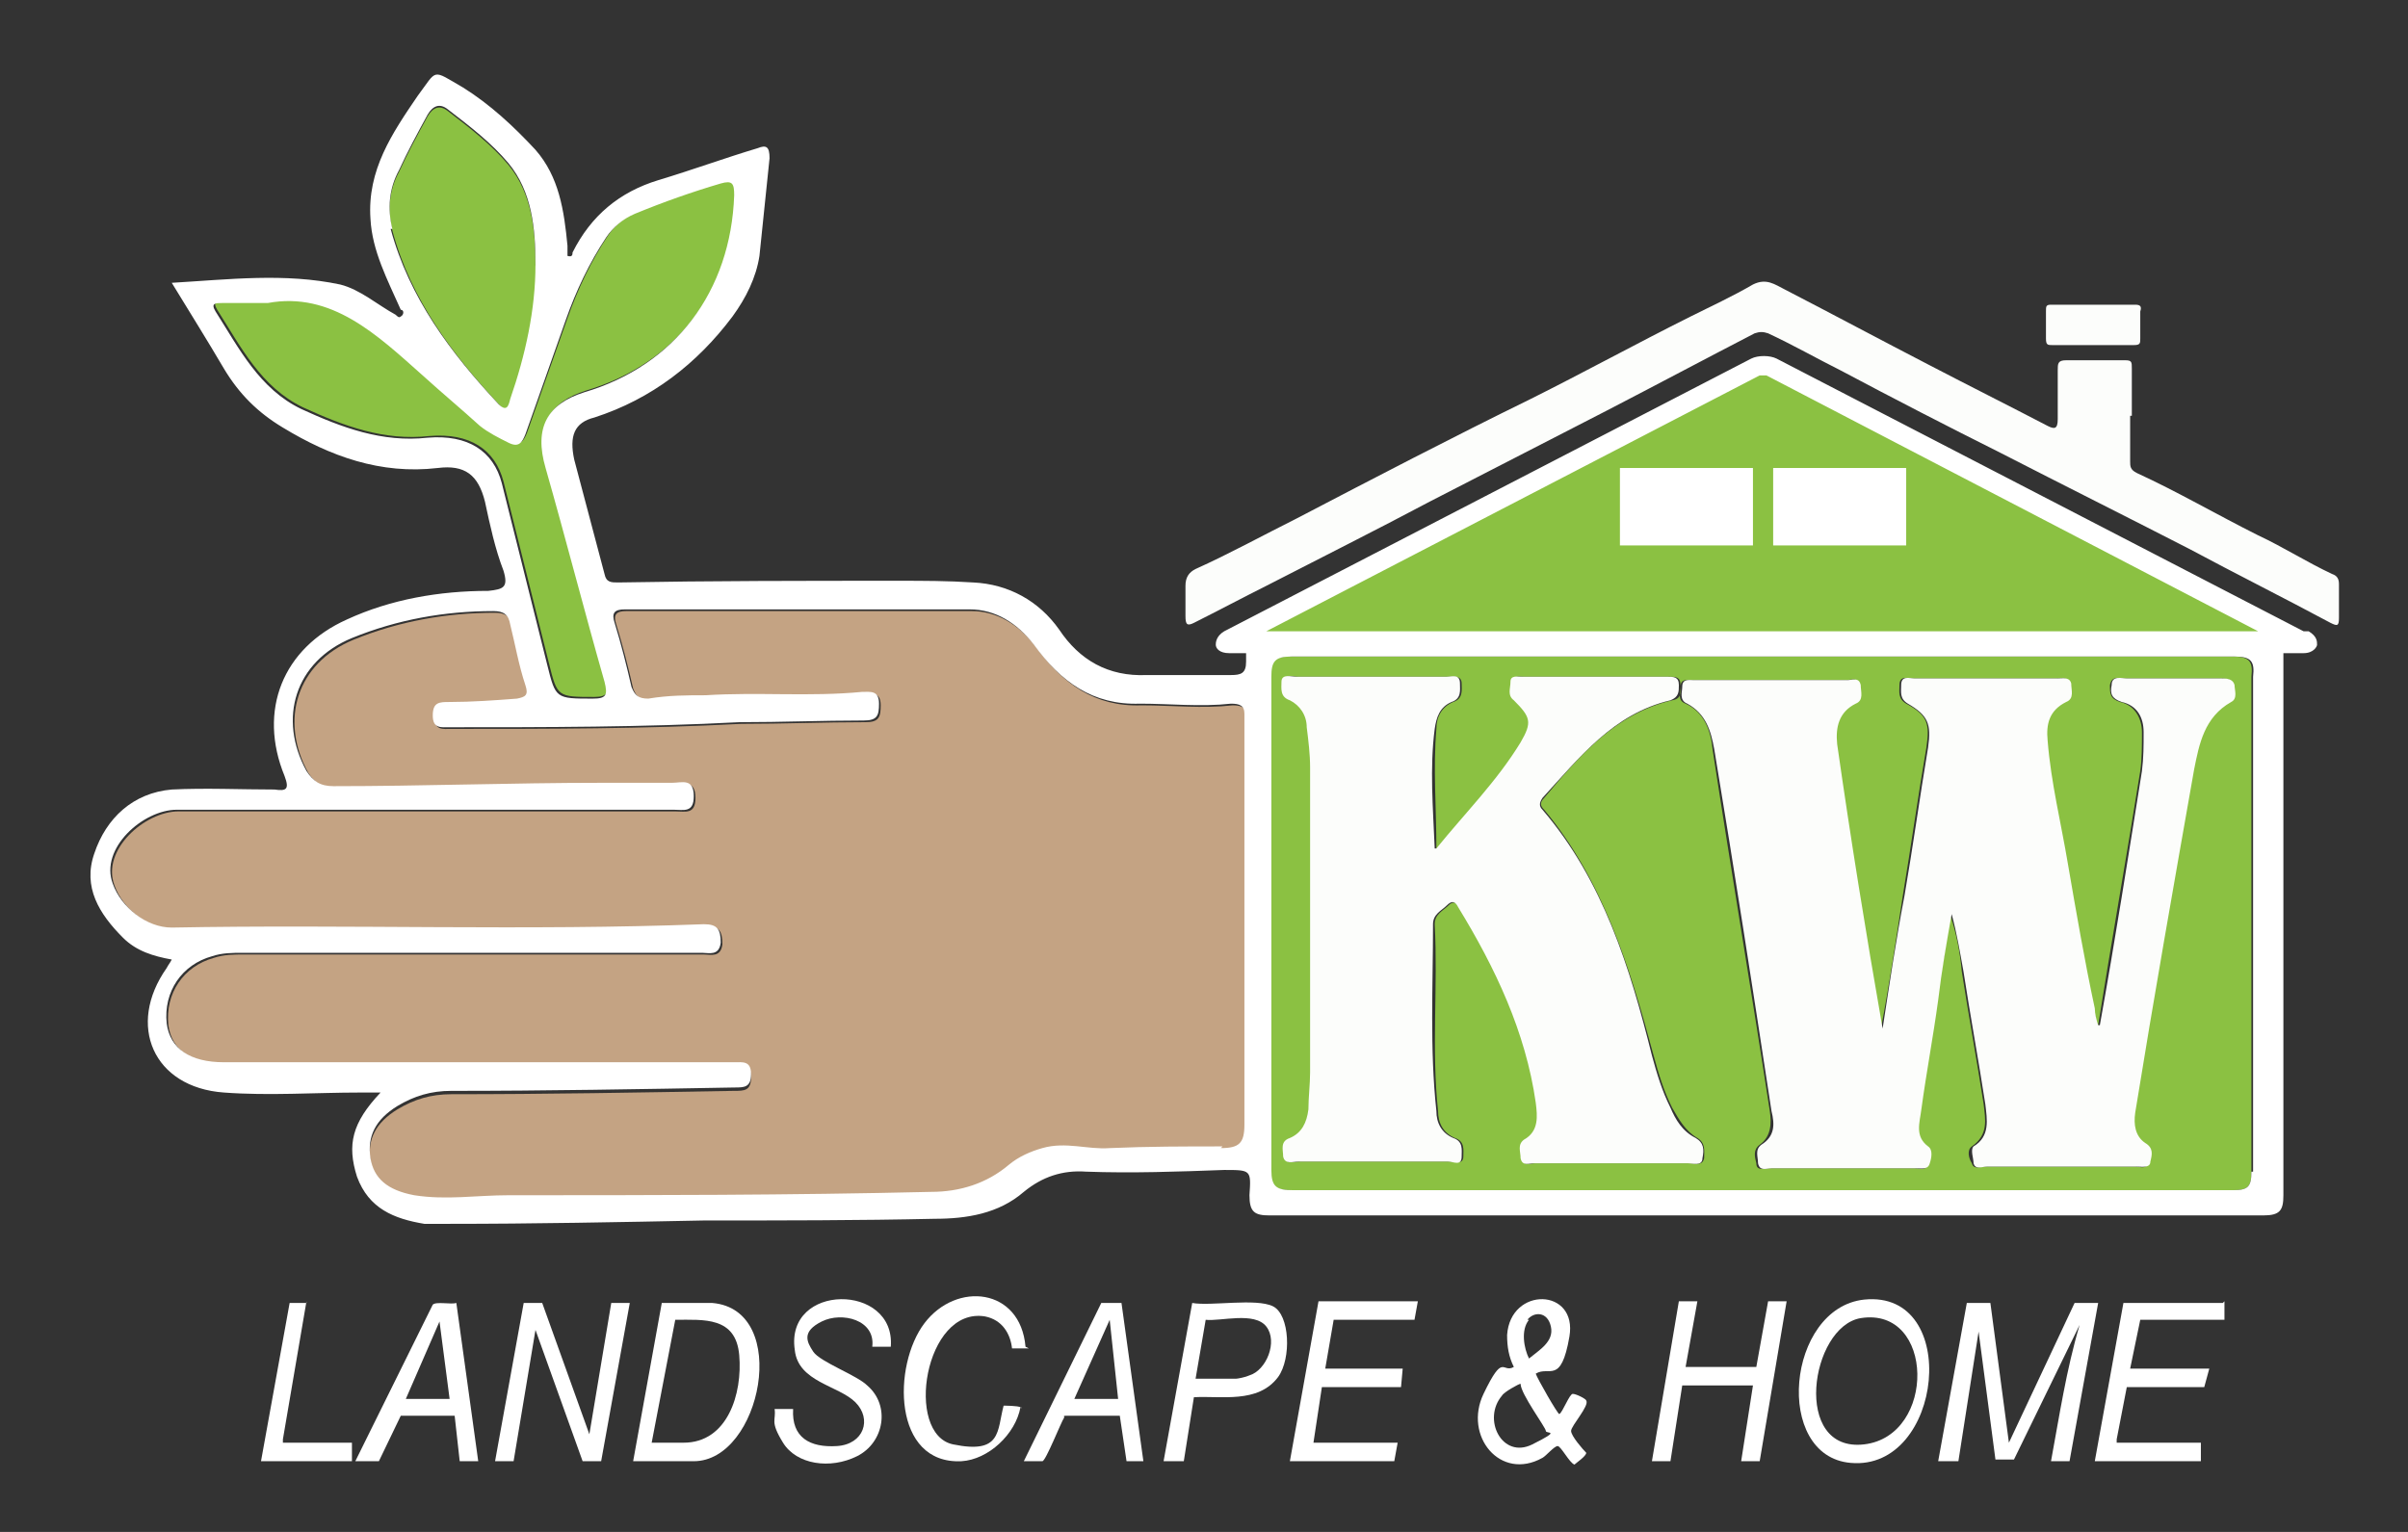 <?xml version="1.0" encoding="UTF-8"?>
<svg id="Layer_1" xmlns="http://www.w3.org/2000/svg" xmlns:xlink="http://www.w3.org/1999/xlink" version="1.1" viewBox="0 0 143 91">
  <rect x="0" y="0" width="143" height="91" fill="#333333" stroke="none"/>
  <!-- Generator: Adobe Illustrator 29.2.1, SVG Export Plug-In . SVG Version: 2.1.0 Build 116)  -->
  <defs>
    <style>
      .st0 {
        fill: #8bc142;
      }

      .st1 {
        fill: #fff;
      }

      .st2 {
        fill: #fcfdfb;
      }

      .st3 {
        fill: #c4a383;
      }
    </style>
  </defs>
  <path class="st3" d="M28.3,63.2c-5,0-9.9,0-14.9,0-2,0-3.2-.8-3.4-2.3-.2-1.9.9-3.5,2.7-4,.6-.2,1.2-.2,1.8-.2,9.1,0,18.2,0,27.3,0,.4,0,1,.2,1.1-.6,0-.8-.2-1.1-1-1.1-10.5.4-21.1,0-31.6.2-1.5,0-3-1.2-3.5-2.6-.8-2.1,1.8-4.4,3.8-4.4,4.2,0,8.5,0,12.7,0,5.6,0,11.2,0,16.8,0,.6,0,1.2.2,1.2-.8,0-1.1-.7-.8-1.3-.8-1.4,0-2.8,0-4.2,0-5.3,0-10.6.2-15.9.2-.8,0-1.2-.3-1.6-.9-1.7-3.1-.7-6.5,2.7-7.9,2.7-1.1,5.5-1.6,8.4-1.6.6,0,.9.2,1,.8.3,1.2.5,2.4.9,3.6.2.6,0,.7-.5.8-1.3.1-2.7.2-4,.2-.6,0-1,0-1,.8,0,.8.5.7,1,.7,5.7,0,11.5,0,17.2-.3,2.5,0,4.9-.1,7.4-.1.8,0,.9-.3.9-1,0-.8-.5-.7-1-.7-3.1.3-6.2,0-9.3.2-1.1,0-2.2,0-3.4.2-.6,0-.8-.2-1-.7-.3-1.3-.6-2.5-1-3.8-.2-.6,0-.8.6-.8,6.8,0,13.7,0,20.5,0,1.5,0,2.8.8,3.8,2.1,1.6,2.2,3.5,3.6,6.3,3.5,1.8,0,3.6.2,5.4,0,.5,0,.8.1.8.6,0,.2,0,.4,0,.6,0,7.9,0,15.9,0,23.8,0,1.1-.3,1.4-1.4,1.4-2.2,0-4.4,0-6.7.1-1.3.1-2.6-.4-4,0-.7.2-1.4.5-2,1-1.3,1.1-2.9,1.6-4.6,1.6-8.4.2-16.7.2-25.1.2-1.9,0-3.7.3-5.6,0-1.6-.3-2.4-1-2.6-2.2-.2-1.3.3-2.3,1.6-3.1,1-.6,2-.9,3.2-.9,5.6,0,11.2-.1,16.8-.2.6,0,1,0,1-.8,0-.8-.5-.7-1-.7-5.1,0-10.3,0-15.4,0h0Z"/>
  <path class="st0" d="M85.3,50.4c0-2.4-.2-4.8,0-7.1,0-.7.3-1.3,1-1.6.6-.2.5-.7.5-1.1,0-.5-.5-.4-.8-.4-3,0-5.9,0-8.9,0-.3,0-.8-.2-.9.3,0,.4-.2.9.5,1.1.7.3,1,.9,1,1.6,0,.8.2,1.6.2,2.4,0,6,0,12.1,0,18.1,0,.7,0,1.5-.1,2.2,0,.7-.3,1.4-1.1,1.7-.6.2-.5.7-.4,1.1,0,.5.6.3.9.3,3,0,5.9,0,8.9,0,.3,0,.8.2.8-.3,0-.4.1-.9-.5-1.1-.7-.3-1-.9-1-1.6-.4-3.7,0-7.4-.2-11.1,0-.6.5-.8.8-1.1.3-.3.5-.2.7.1,2.2,3.6,4,7.4,4.6,11.6.1.8.2,1.6-.7,2.2-.4.2-.3.7-.2,1.1,0,.5.5.3.8.3,3,0,6.1,0,9.1,0,.3,0,.8.2.9-.3,0-.4.1-.9-.4-1.2-.7-.4-1.1-1.1-1.5-1.8-.5-1-.8-2-1.1-3.1-1.4-5.2-3-10.4-6.5-14.6-.2-.2-.3-.4,0-.7,2.1-2.5,4.2-5,7.6-5.8.6-.1.5-.5.5-.9,0-.5-.3-.5-.7-.5-2.9,0-5.7,0-8.6,0-.3,0-.6-.1-.7.3,0,.4-.2.7.2,1.1,1.1,1,1.1,1.3.4,2.5-1.3,2.3-3.2,4.2-5,6.3M124.7,60.9c0,0-.1,0-.2,0,0-.3-.1-.7-.2-1-.5-2.9-1.1-5.7-1.6-8.6-.4-2.4-1-4.8-1.2-7.3,0-1,.1-1.8,1.1-2.3.5-.3.4-.7.3-1.1,0-.4-.5-.3-.8-.3-2.8,0-5.6,0-8.5,0-.3,0-.8-.2-.8.4,0,.4-.1.8.4,1.1,1.3.7,1.4,1.2,1.2,2.6-.5,2.9-.9,5.8-1.4,8.8-.4,2.6-.8,5.3-1.3,7.9-1-5.6-1.9-11.2-2.7-16.9-.1-1,0-1.9,1.1-2.4.5-.3.3-.7.3-1.1,0-.5-.5-.3-.8-.3-3,0-6.1,0-9.1,0-.3,0-.7-.1-.7.4,0,.4-.2.8.3,1,1.1.5,1.5,1.6,1.6,2.7,1.1,7.2,2.3,14.3,3.4,21.5.1.7.1,1.5-.6,2-.4.3-.3.7-.2,1.1,0,.5.5.3.8.3,2.9,0,5.7,0,8.6,0,.3,0,.7.2.8-.3,0-.3.2-.8-.1-1-.8-.6-.6-1.5-.4-2.2.3-2.2.7-4.3,1-6.5.3-1.7.6-3.4.8-5.1.4,1.2.6,2.3.7,3.4.4,2.6.9,5.3,1.3,7.9.1.9.3,1.8-.7,2.5-.3.2-.2.7,0,1,.1.4.5.2.8.2,3,0,5.9,0,8.9,0,.3,0,.7.2.8-.3,0-.4.2-.8-.3-1.1-.6-.4-.7-1.1-.6-1.8,1.2-6.8,2.3-13.6,3.5-20.4.3-1.6.6-3.1,2.2-4,.4-.2.3-.6.2-1,0-.4-.5-.4-.8-.4-1.9,0-3.7,0-5.6,0-.3,0-.8-.2-.9.4,0,.5,0,.8.6,1,.9.2,1.3,1,1.3,1.8,0,.8,0,1.6-.1,2.3-.8,5-1.7,10.1-2.5,15.1M104.4,70.7c-9.2,0-18.5,0-27.7,0-1,0-1.3-.2-1.3-1.2,0-9.8,0-19.5,0-29.3,0-.9.2-1.2,1.2-1.2,18.7,0,37.3,0,56,0,1,0,1.2.3,1.1,1.2,0,9.8,0,19.6,0,29.4,0,.9-.2,1.1-1.1,1.1-9.4,0-18.8,0-28.1,0"/>
  <path class="st0" d="M16,17.9c3.8-.7,6.5,1.9,9.2,4.3,1.1,1,2.3,2,3.4,3,.5.4,1.1.7,1.7,1,.6.3.8,0,1-.5.8-2.3,1.6-4.5,2.4-6.8.6-1.7,1.4-3.4,2.4-4.9.4-.6,1-1.1,1.7-1.4,1.7-.7,3.4-1.3,5.1-1.8.7-.2.8,0,.8.7-.2,5.7-3.5,10.1-8.9,11.7-2.2.7-3,2.1-2.3,4.5,1.2,4.2,2.3,8.5,3.5,12.7.2.7.1,1-.7,1-2.2,0-2.2,0-2.7-2-.9-3.6-1.8-7.2-2.7-10.8-.5-1.9-2-2.9-4.4-2.7-2.7.3-5.1-.6-7.5-1.7-2.5-1.2-3.7-3.6-5.1-5.8-.3-.5,0-.5.4-.5.8,0,1.6,0,2.7,0"/>
  <path class="st0" d="M31.9,15.8c0,2.7-.6,5.4-1.5,8-.1.4-.2.8-.7.3-2.8-3-5.3-6.3-6.4-10.4-.3-1.2-.2-2.4.4-3.5.5-1.1,1.1-2.2,1.7-3.3.3-.5.7-.7,1.2-.3,1.3,1,2.6,2,3.6,3.2,1.4,1.7,1.6,3.9,1.6,6"/>
  <path class="st2" d="M124.7,60.9c.9-5,1.7-10.1,2.5-15.1.1-.8.1-1.5.1-2.3,0-.9-.4-1.6-1.3-1.8-.6-.2-.7-.5-.6-1,0-.6.6-.4.9-.4,1.9,0,3.7,0,5.6,0,.3,0,.7,0,.8.4,0,.3.2.8-.2,1-1.6.9-1.9,2.5-2.2,4-1.2,6.8-2.4,13.6-3.5,20.4-.1.7,0,1.4.6,1.8.5.3.4.7.3,1.1,0,.4-.5.3-.8.3-3,0-5.9,0-8.9,0-.3,0-.7.2-.8-.2,0-.3-.2-.8,0-1,1-.6.8-1.6.7-2.5-.4-2.6-.9-5.3-1.3-7.9-.2-1.1-.4-2.3-.7-3.4-.3,1.7-.6,3.4-.8,5.1-.3,2.2-.7,4.3-1,6.5-.1.8-.4,1.6.4,2.2.3.2.2.7.1,1-.1.4-.5.3-.8.3-2.9,0-5.7,0-8.6,0-.3,0-.7.2-.8-.3,0-.4-.2-.8.2-1.1.8-.5.8-1.2.6-2-1.1-7.2-2.2-14.3-3.4-21.5-.2-1.1-.5-2.1-1.6-2.7-.5-.2-.3-.7-.3-1,0-.5.4-.4.7-.4,3,0,6.1,0,9.1,0,.3,0,.7-.2.8.3,0,.4.2.9-.3,1.1-1,.5-1.2,1.4-1.1,2.4.8,5.6,1.7,11.2,2.7,16.9.4-2.6.8-5.3,1.3-7.9.5-2.9.9-5.8,1.4-8.8.2-1.4,0-1.9-1.2-2.6-.5-.3-.4-.7-.4-1.1,0-.6.5-.4.8-.4,2.8,0,5.6,0,8.5,0,.3,0,.7-.1.8.3,0,.4.2.9-.3,1.1-1,.5-1.2,1.3-1.1,2.3.2,2.5.8,4.9,1.2,7.3.5,2.9,1,5.8,1.6,8.6,0,.3.1.7.2,1,0,0,.1,0,.2,0"/>
  <path class="st2" d="M85.3,50.4c1.7-2.1,3.6-4,5-6.3.7-1.2.6-1.5-.4-2.5-.4-.3-.2-.7-.2-1.1,0-.4.4-.3.7-.3,2.9,0,5.7,0,8.6,0,.4,0,.7,0,.7.5,0,.4,0,.7-.5.9-3.4.8-5.4,3.4-7.6,5.8-.2.3-.2.5,0,.7,3.6,4.2,5.2,9.4,6.5,14.6.3,1.1.6,2.1,1.1,3.1.3.7.7,1.4,1.5,1.8.5.3.5.7.4,1.2,0,.5-.6.3-.9.3-3,0-6.1,0-9.1,0-.3,0-.7.2-.8-.3,0-.4-.2-.8.2-1.1.9-.5.8-1.4.7-2.2-.6-4.2-2.4-8-4.6-11.6-.2-.4-.4-.4-.7-.1-.3.3-.8.5-.8,1.1,0,3.7-.2,7.4.2,11.1,0,.7.3,1.3,1,1.6.6.2.5.7.5,1.1,0,.6-.5.3-.8.3-3,0-5.9,0-8.9,0-.3,0-.8.2-.9-.3,0-.4-.2-.9.4-1.1.7-.3,1-.9,1.1-1.7,0-.7.1-1.5.1-2.2,0-6,0-12.1,0-18.1,0-.8-.1-1.6-.2-2.4,0-.7-.4-1.3-1-1.6-.6-.2-.5-.7-.5-1.1,0-.5.6-.3.9-.3,3,0,5.9,0,8.9,0,.3,0,.8-.2.8.4,0,.4.1.9-.5,1.1-.7.3-.9.9-1,1.6-.3,2.3-.1,4.7,0,7.1"/>
  <path class="st2" d="M126.5,24.7c0,.9,0,1.8,0,2.7,0,.3,0,.5.4.7,2.4,1.1,4.8,2.5,7.2,3.7,1.5.7,2.9,1.6,4.4,2.3.3.1.4.3.4.6,0,.7,0,1.3,0,2,0,.5-.1.5-.5.3-2.8-1.5-5.6-2.9-8.4-4.4-3.7-1.9-7.5-3.8-11.2-5.7-3.2-1.6-6.3-3.2-9.5-4.9-1.4-.7-2.8-1.5-4.3-2.2-.3-.1-.5-.1-.8,0-2.9,1.5-5.9,3.1-8.8,4.6-3.5,1.8-7,3.6-10.5,5.4-3.2,1.7-6.4,3.3-9.7,5-1.4.7-2.9,1.5-4.3,2.2-.4.2-.5.1-.5-.4,0-.6,0-1.2,0-1.8,0-.5.2-.8.6-1,2-.9,4-2,6-3,4.6-2.4,9.2-4.8,13.9-7.1,3.2-1.6,6.3-3.3,9.5-4.9,1.2-.6,2.5-1.2,3.7-1.9.8-.4,1.3,0,1.9.3,2.9,1.5,5.7,3,8.6,4.5,2.3,1.2,4.7,2.4,7,3.6.4.2.6.2.6-.4,0-1,0-1.9,0-2.9,0-.4,0-.6.5-.6,1.2,0,2.3,0,3.5,0,.4,0,.4.1.4.5,0,.9,0,1.9,0,2.8"/>
  <path class="st2" d="M124.3,20.5c-.8,0-1.6,0-2.4,0-.3,0-.4,0-.4-.4,0-.5,0-1.1,0-1.6,0-.3,0-.4.3-.4,1.7,0,3.3,0,5,0,.3,0,.4.1.3.4,0,.5,0,1.1,0,1.6,0,.3,0,.4-.4.4-.8,0-1.6,0-2.5,0"/>
  <path class="st0" d="M105.2,21.8c-.3-.1-.7-.1-1,0l-31.3,16.2c-.3.1-.3.3,0,.3h63.5c.3,0,.3-.1,0-.3l-31.3-16.2Z"/>
  <path class="st1" d="M136.8,37.5l-31.3-16.2h0c-.4-.2-1.1-.2-1.5,0l-31.3,16.2c-.5.3-.5.7-.5.8,0,.2.2.5.8.5h1c0,.2,0,.3,0,.5,0,.7-.3.8-.9.8-1.7,0-3.3,0-5,0-2.3.1-4-.9-5.2-2.7-1.2-1.7-3-2.7-5.1-2.8-1.5-.1-3-.1-4.4-.1-5.6,0-11.1,0-16.7.1-.4,0-.7,0-.8-.5-.6-2.3-1.2-4.5-1.8-6.8-.3-1.4,0-2.2,1.2-2.5,3.4-1.1,6.1-3.2,8.2-6,.8-1.1,1.4-2.3,1.6-3.6.2-1.9.4-3.9.6-5.8,0-.7-.2-.8-.7-.6-2,.6-3.9,1.3-5.9,1.9-2.3.7-4,2.1-5.1,4.3,0,.1,0,.3-.3.2,0-.2,0-.4,0-.6-.2-2.1-.5-4.1-1.9-5.7-1.3-1.4-2.7-2.7-4.3-3.7-1.9-1.1-1.5-1.1-2.7.5-1.5,2.2-3,4.4-2.8,7.3.1,1.9,1,3.6,1.8,5.4.2,0,.2.3,0,.4-.1.1-.2,0-.3-.1-1.1-.6-2.1-1.5-3.3-1.8-3.3-.7-6.6-.3-10-.1,1.1,1.8,2.1,3.4,3.1,5.1.9,1.5,2,2.6,3.5,3.5,2.8,1.7,5.8,2.8,9.2,2.4,1.6-.2,2.4.4,2.8,2,.3,1.4.6,2.8,1.1,4.1.3,1,0,1.1-.9,1.2-2.9,0-5.8.5-8.4,1.7-3.8,1.7-5.3,5.4-3.7,9.3.3.8.1.9-.6.8-2,0-4.1-.1-6.1,0-2.3.2-3.9,1.7-4.6,3.8-.7,2,.3,3.6,1.7,5,.8.8,1.8,1.1,2.9,1.3-.1.2-.2.3-.3.5-2.4,3.4-.8,7.1,3.4,7.4,2.7.2,5.4,0,8.1,0,.4,0,.7,0,1.2,0-1.7,1.8-2,3.1-1.4,5,.7,1.9,2.2,2.5,4,2.8.4,0,.9,0,1.4,0,5.1,0,10.2-.1,15.2-.2,4.6,0,9.2,0,13.7-.1,1.9,0,3.8-.3,5.3-1.6,1.1-.9,2.3-1.3,3.7-1.2,2.7.1,5.5,0,8.2-.1,1.6,0,1.6,0,1.5,1.5,0,1,.3,1.2,1.2,1.2,19.7,0,39.4,0,59,0,1,0,1.2-.3,1.2-1.2,0-10.7,0-21.5,0-32.2h1.2c.6,0,.8-.4.8-.5,0-.2,0-.5-.5-.8ZM23.3,13.6c-.3-1.2-.2-2.4.4-3.5.5-1.1,1.1-2.2,1.7-3.3.3-.5.7-.7,1.2-.3,1.3,1,2.6,2,3.6,3.2,1.4,1.7,1.6,3.9,1.6,6,0,2.7-.6,5.4-1.5,8-.1.4-.2.8-.7.3-2.8-3-5.3-6.3-6.4-10.4ZM25.4,26c-2.7.3-5.1-.6-7.5-1.7-2.5-1.2-3.7-3.6-5.1-5.8-.3-.5,0-.5.4-.5.8,0,1.6,0,2.7,0,3.8-.7,6.5,1.9,9.2,4.3,1.1,1,2.3,2,3.4,3,.5.4,1.1.7,1.7,1,.6.3.8,0,1-.5.8-2.3,1.6-4.5,2.4-6.8.6-1.7,1.4-3.4,2.4-4.9.4-.6,1-1.1,1.7-1.4,1.7-.7,3.4-1.3,5.1-1.8.7-.2.8,0,.8.7-.2,5.7-3.5,10.1-8.9,11.7-2.2.7-3,2.1-2.3,4.5,1.2,4.2,2.3,8.5,3.5,12.7.2.8.1,1-.7,1-2.2,0-2.2,0-2.7-2-.9-3.6-1.8-7.2-2.7-10.8-.5-1.9-2-2.9-4.4-2.7ZM72.6,68.1c-2.2,0-4.4,0-6.7.1-1.3.1-2.6-.4-4,0-.7.2-1.4.5-2,1-1.3,1.1-2.9,1.6-4.6,1.6-8.4.2-16.7.2-25.1.2-1.9,0-3.7.3-5.6,0-1.6-.3-2.4-1-2.6-2.2-.2-1.3.3-2.3,1.6-3.1,1-.6,2-.9,3.2-.9,5.6,0,11.2-.1,16.8-.2.6,0,1,0,1-.8,0-.8-.5-.7-1-.7-5.1,0-10.3,0-15.4,0h0c-5,0-9.9,0-14.9,0-2,0-3.2-.8-3.4-2.3-.2-1.9.9-3.5,2.7-4,.6-.2,1.2-.2,1.8-.2,9.1,0,18.2,0,27.3,0,.4,0,1,.2,1.1-.6,0-.8-.2-1.1-1-1.1-10.5.4-21.1,0-31.6.2-1.5,0-3-1.2-3.5-2.6-.8-2.1,1.8-4.4,3.8-4.4,4.2,0,8.5,0,12.7,0,5.6,0,11.2,0,16.8,0,.6,0,1.2.2,1.2-.8,0-1.1-.7-.8-1.3-.8-1.4,0-2.8,0-4.2,0-5.3,0-10.6.2-15.9.2-.8,0-1.2-.3-1.6-.9-1.7-3.1-.7-6.5,2.7-7.9,2.7-1.1,5.5-1.6,8.4-1.6.6,0,.9.2,1,.8.3,1.2.5,2.4.9,3.6.2.6,0,.7-.5.8-1.3.1-2.7.2-4,.2-.6,0-1,0-1,.8,0,.8.5.7,1,.7,5.7,0,11.5,0,17.2-.3,2.5,0,4.9-.1,7.4-.1.8,0,.9-.3.9-1,0-.8-.5-.7-1-.7-3.1.3-6.2,0-9.3.2-1.1,0-2.2,0-3.4.2-.6,0-.8-.2-1-.7-.3-1.3-.6-2.5-1-3.8-.2-.6,0-.8.6-.8,6.8,0,13.7,0,20.5,0,1.5,0,2.8.8,3.8,2.1,1.6,2.2,3.5,3.6,6.3,3.5,1.8,0,3.6.2,5.4,0,.5,0,.8.1.8.6,0,.2,0,.4,0,.6,0,7.9,0,15.9,0,23.8,0,1.1-.3,1.4-1.4,1.4ZM133.7,69.6c0,.9-.2,1.1-1.1,1.1-9.4,0-18.8,0-28.1,0s-18.5,0-27.7,0c-1,0-1.3-.2-1.3-1.2,0-9.8,0-19.5,0-29.3,0-.9.2-1.2,1.2-1.2,18.7,0,37.3,0,56,0,1,0,1.2.3,1.1,1.2,0,9.8,0,19.6,0,29.4ZM104.4,22.3c.1,0,.4,0,.5,0l29.2,15.2s0,0-.1,0c-19.4,0-38.8,0-58.2,0s-.5,0-.6,0l29.3-15.2Z"/>
  <rect class="st1" x="96.2" y="27.8" width="7.9" height="4.6"/>
  <rect class="st1" x="105.3" y="27.8" width="7.9" height="4.6"/>
  <g>
    <path class="st1" d="M115.1,86.8l1.7-9.4h1.4s1.1,8.3,1.1,8.3l3.9-8.3h1.4l-1.7,9.4h-1.1c.5-2.7.9-5.4,1.7-8.1l-3.9,8h-1.1s-1-7.6-1-7.6l-1.2,7.7h-1.1Z"/>
    <path class="st1" d="M29.4,86.8l1.7-9.4c.2,0,.9,0,1.1,0l2.8,7.8,1.3-7.8h1.1l-1.7,9.4h-1.1s-2.8-7.8-2.8-7.8l-1.3,7.8h-1.1Z"/>
    <path class="st1" d="M37.6,86.8l1.7-9.4c1,0,2.1,0,3,0,4.7.4,2.9,9.4-1.1,9.4h-3.6ZM38.8,85.7h1.8c2.6,0,3.5-2.9,3.3-5.2s-2.1-2.1-3.8-2.1l-1.4,7.3Z"/>
    <path class="st1" d="M94.2,83.2c.2.3-.9,1.5-.9,1.8s.7,1.1.9,1.3c0,.2-.6.6-.7.7-.3-.1-.8-1.1-1-1.1s-.7.6-.9.7c-2.5,1.4-4.7-1.3-3.5-3.8s1.1-1.2,1.8-1.6c-.3-.6-.4-1.2-.4-1.9.2-2.9,4.2-2.8,3.7.1s-1.2,1.7-2,2.2c.1.3,1.3,2.4,1.4,2.4.2-.1.6-1.2.8-1.2s.8.3.8.4ZM90.8,78.4c-.5.6-.3,1.7,0,2.3.6-.5,1.5-1,1.3-1.9s-1-.9-1.4-.4ZM90.3,82.2c-.1,0-1,.5-1.1.7-1.2,1.4,0,3.8,1.8,2.9s.8-.6.8-.8-1.5-2.2-1.5-2.8Z"/>
    <path class="st1" d="M110.7,77.2c5.8-.6,4.7,10.2-.8,9.7-4.6-.4-3.8-9.2.8-9.7ZM110.5,78.3c-3,.5-4.1,8,.2,7.5s4.2-8.2-.2-7.5Z"/>
    <polygon class="st1" points="84.2 77.3 84 78.4 79.2 78.4 78.7 81.3 83.3 81.3 83.2 82.4 78.5 82.4 78 85.7 83 85.7 82.8 86.8 76.6 86.8 78.3 77.3 84.2 77.3"/>
    <path class="st1" d="M132.1,77.3v1.1c-.1,0-5,0-5,0l-.6,2.9h4.7l-.3,1.1h-4.6s-.6,3.1-.6,3.1c0,0,0,.2,0,.2h5v1.1h-6.3l1.7-9.4h5.9Z"/>
    <polygon class="st1" points="100.8 77.3 100.1 81.2 104.3 81.2 105 77.3 106.1 77.3 104.5 86.8 103.4 86.8 104.1 82.3 99.9 82.3 99.2 86.8 98.1 86.8 99.7 77.3 100.8 77.3"/>
    <path class="st1" d="M52.8,80h-1c.2-1.6-1.8-2.1-3-1.5s-.9,1.2-.5,1.8,2.6,1.4,3.2,2c1.4,1.2,1,3.4-.6,4.2s-3.6.5-4.4-.8-.4-1.3-.5-2h1.1c-.1,1.7,1,2.3,2.6,2.2s2.1-1.6,1.1-2.6-3.4-1.2-3.6-3.1c-.6-4,6-4,5.7-.2Z"/>
    <path class="st1" d="M21.1,86.8l4.6-9.3c.2-.2,1.1,0,1.4-.1l1.3,9.4h-1.1l-.3-2.7h-3.2s-1.3,2.7-1.3,2.7h-1.2ZM26.7,83.1l-.6-4.6-2,4.6h2.6Z"/>
    <path class="st1" d="M69.1,86.8l1.7-9.4c1.1.2,3.8-.3,4.8.2s1.1,3.1.3,4.2c-1.2,1.6-3.4,1.1-5,1.2l-.6,3.8h-1.1ZM71.1,81.9h2.3c.1,0,.6-.1.8-.2,1-.3,1.7-2,1-2.9s-2.7-.3-3.6-.4l-.6,3.5Z"/>
    <path class="st1" d="M60.8,86.8l4.6-9.4h1.2s0,0,0,0l1.3,9.4h-1l-.4-2.7c-.1,0-2.8,0-3.1,0s-.2,0-.2.1c-.2.3-1.1,2.6-1.3,2.6h-1.1ZM66.4,83.1l-.5-4.7-2.1,4.7h2.6Z"/>
    <path class="st1" d="M61.1,80.1h-1c-.1-.9-.6-1.7-1.6-1.9-3.6-.6-4.8,7-1.9,7.6s2.6-.8,3-2.3c0,0,.9,0,1,.1s.1,0,0,0c-.3,1.6-1.9,3.1-3.5,3.2-4.1.2-4.1-5.7-2.2-8.2s5.7-2.1,6,1.4Z"/>
    <path class="st1" d="M18.2,77.3l-1.4,8.2c0,0,0,.2,0,.2h4.1v1.1h-5.4l1.7-9.4h1Z"/>
  </g>
</svg>